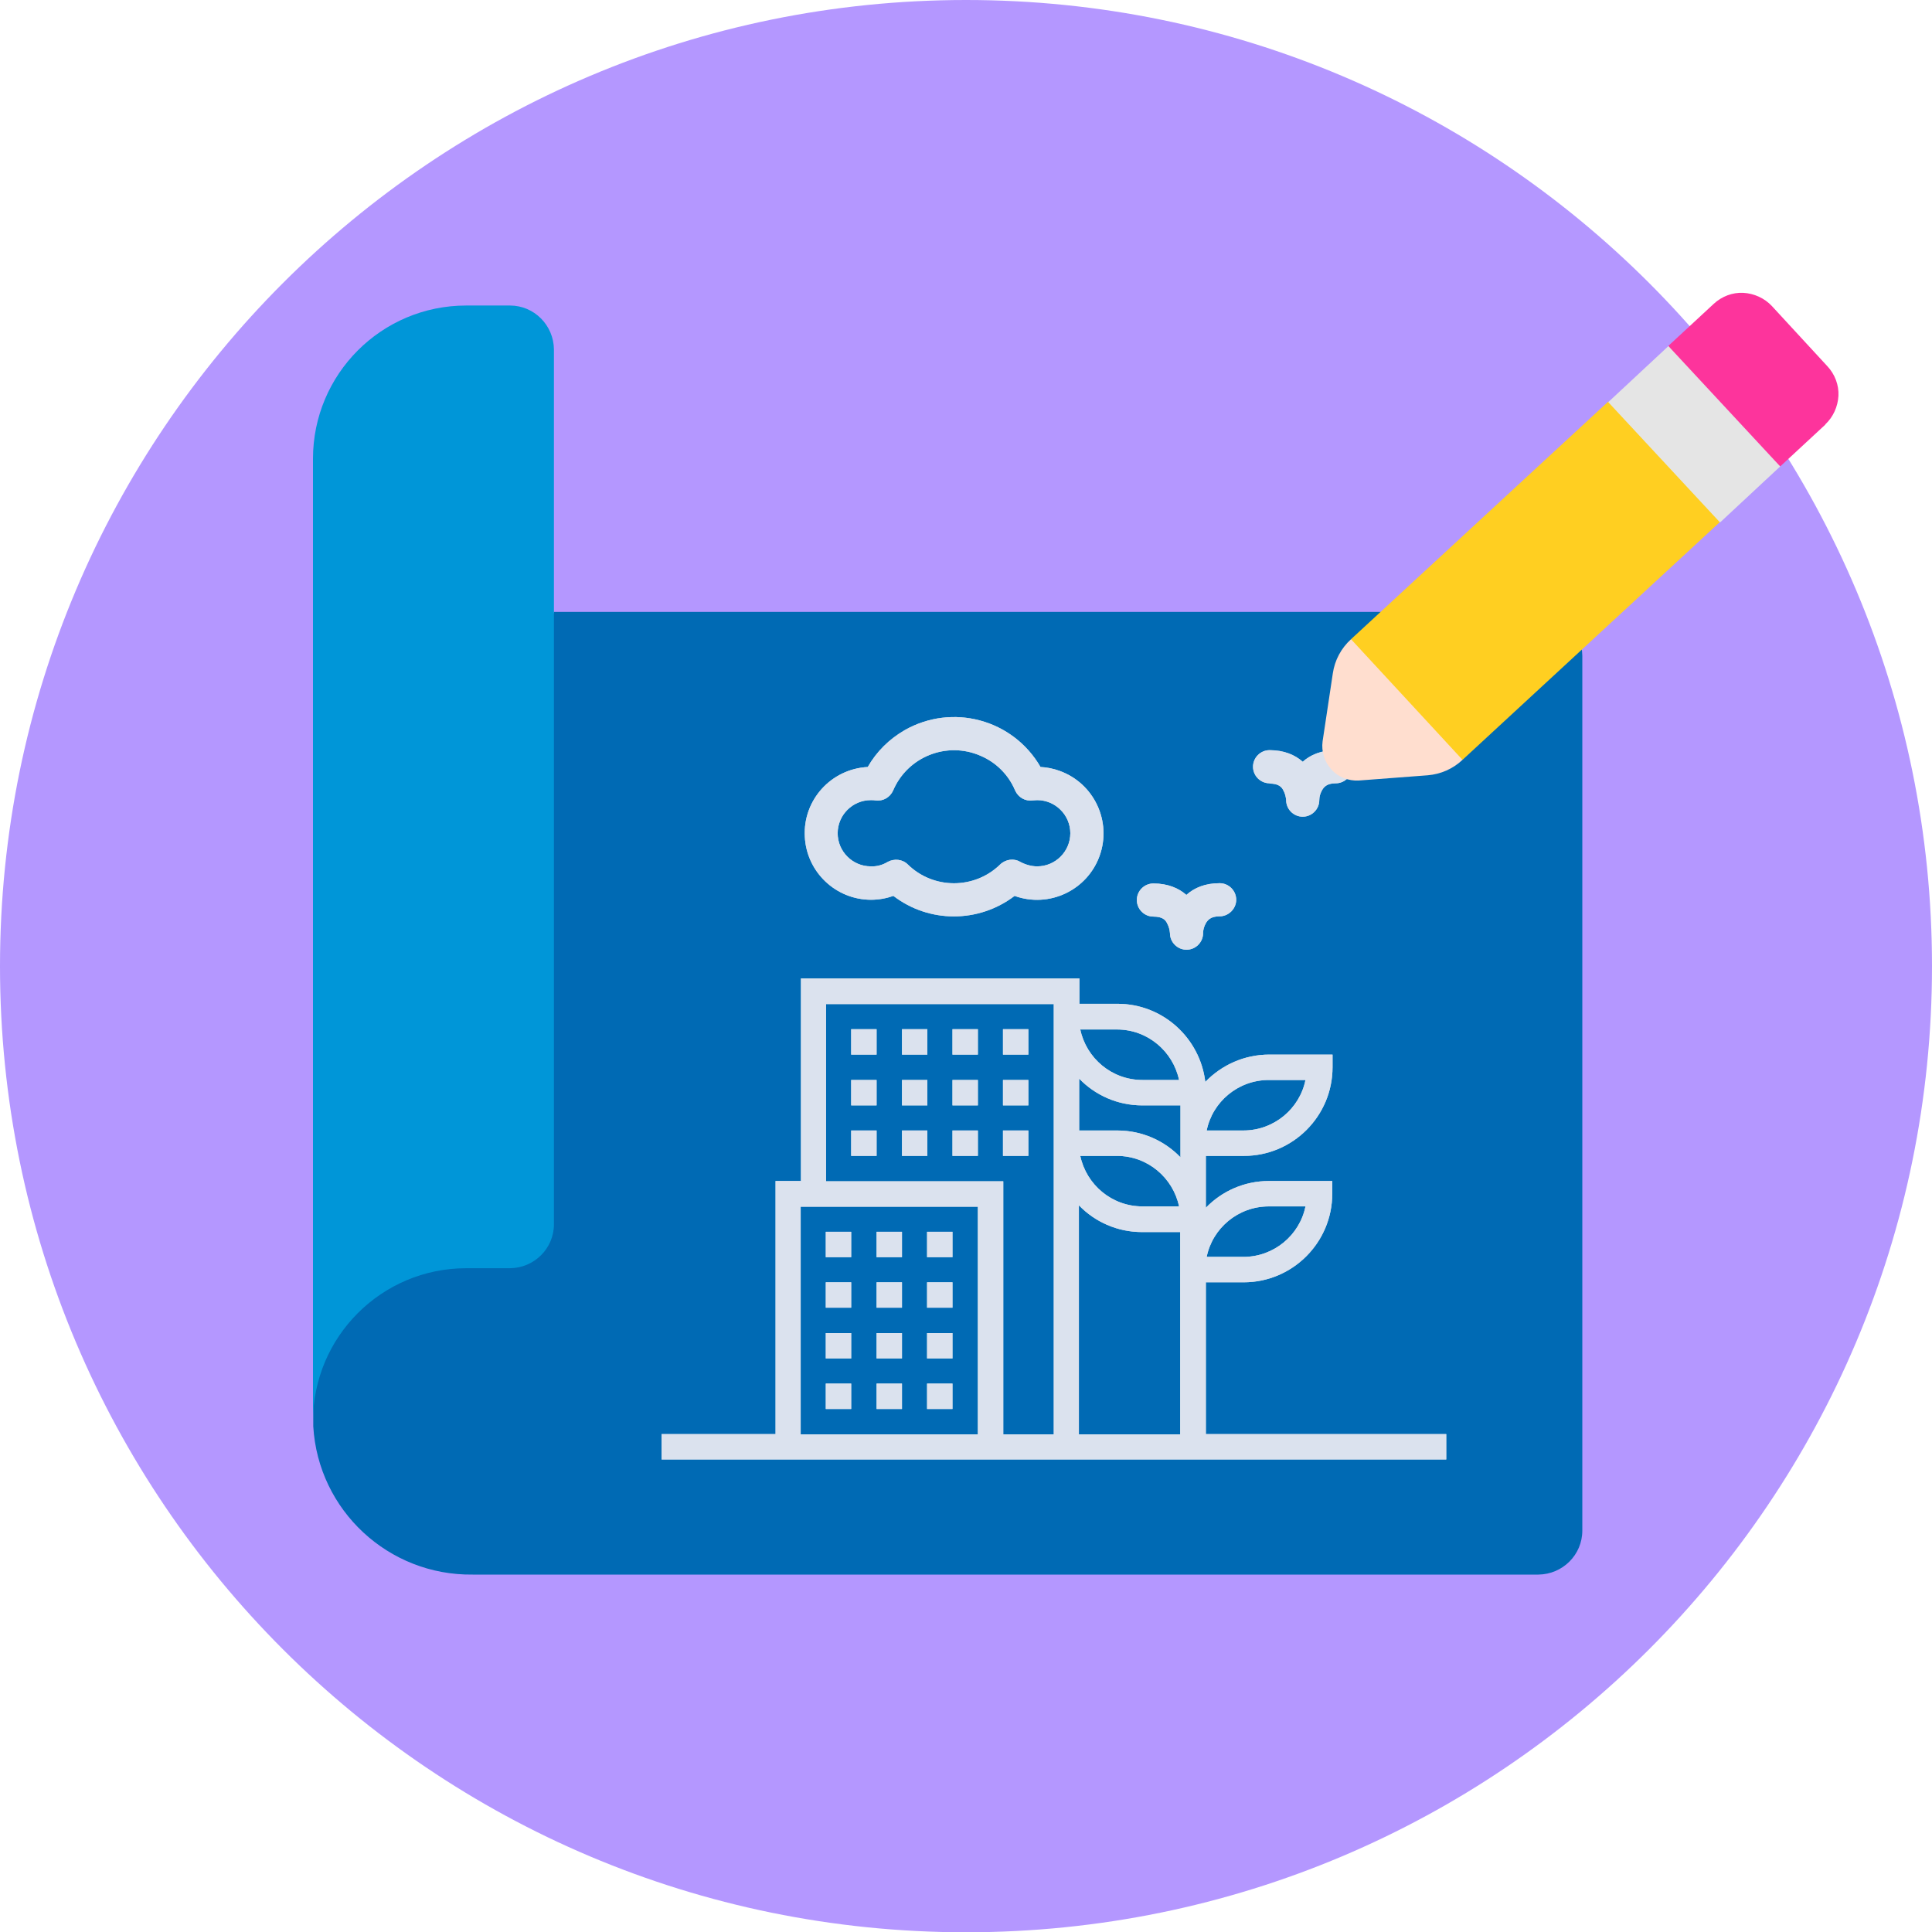 <?xml version="1.0" encoding="UTF-8"?><svg xmlns="http://www.w3.org/2000/svg" viewBox="0 0 70 70"><defs><style>.o{fill:#b497ff;}.p{opacity:.7;}.q{fill:#0096d8;}.q,.r,.s,.t,.u,.v,.w{fill-rule:evenodd;}.x{fill:#e1e6f0;}.r{fill:#e5e5e5;}.s{fill:#ffdecf;}.t{fill:#ff5364;}.u{fill:#006ab4;}.v{fill:#fd349c;}.w{fill:#ffcf21;}</style></defs><g id="a"><path class="o" d="M70,35.01c0,19.33-15.67,35-35,35S0,54.34,0,35.01,15.67,0,35,0s35,15.67,35,35h0Zm0,0"/></g><g id="b"><path id="c" class="u" d="M20.07,22.17H55.74c.87,0,1.58,.71,1.59,1.59v31.7c0,.87-.71,1.58-1.59,1.59H17.13c-3.05,.04-5.6-2.32-5.78-5.37v-4.14l8.72-25.36Z"/><path id="d" class="q" d="M20.07,12.66v31.7c0,.87-.71,1.58-1.59,1.59h-1.59c-3.06,0-5.55,2.48-5.55,5.55V16.62c0-3.06,2.48-5.55,5.55-5.55h1.59c.87,0,1.58,.71,1.59,1.59Z"/><g><path id="e" class="t" d="M55.13,17.86h0"/><path id="f" class="t" d="M48.25,15.57h0"/><path id="g" class="t" d="M38.48,25.33h0"/><path id="h" class="t" d="M43.07,29.92h0"/></g><g><g><g class="p"><path class="x" d="M33.59,44.63h.92v.92h-.92v-.92Z"/><path class="x" d="M29.92,44.63h.92v.92h-.92v-.92Z"/><path class="x" d="M31.76,44.63h.92v.92h-.92v-.92Z"/><path class="x" d="M31.76,46.46h.92v.92h-.92v-.92Z"/><path class="x" d="M29.92,46.46h.92v.92h-.92v-.92Z"/><path class="x" d="M33.59,46.46h.92v.92h-.92v-.92Z"/><path class="x" d="M31.76,48.3h.92v.92h-.92v-.92Z"/><path class="x" d="M33.59,48.3h.92v.92h-.92v-.92Z"/><path class="x" d="M29.92,48.3h.92v.92h-.92v-.92Z"/><path class="x" d="M29.92,50.13h.92v.92h-.92v-.92Z"/><path class="x" d="M33.59,50.13h.92v.92h-.92v-.92Z"/><path class="x" d="M31.76,50.13h.92v.92h-.92v-.92Z"/><path class="x" d="M30.84,40.96h.92v.92h-.92v-.92Z"/><path class="x" d="M34.51,40.96h.92v.92h-.92v-.92Z"/><path class="x" d="M32.68,40.96h.92v.92h-.92v-.92Z"/><path class="x" d="M36.34,40.96h.92v.92h-.92v-.92Z"/><path class="x" d="M34.51,39.13h.92v.92h-.92v-.92Z"/><path class="x" d="M36.34,39.13h.92v.92h-.92v-.92Z"/><path class="x" d="M32.68,39.13h.92v.92h-.92v-.92Z"/><path class="x" d="M30.84,39.13h.92v.92h-.92v-.92Z"/><path class="x" d="M30.84,37.29h.92v.92h-.92v-.92Z"/><path class="x" d="M34.51,37.29h.92v.92h-.92v-.92Z"/><path class="x" d="M32.68,37.29h.92v.92h-.92v-.92Z"/><path class="x" d="M36.34,37.29h.92v.92h-.92v-.92Z"/><path class="x" d="M43.68,46.46h1.38c1.77,0,3.21-1.44,3.21-3.21v-.46h-2.29c-.9,0-1.71,.37-2.29,.97v-1.88h1.38c1.77,0,3.21-1.44,3.21-3.21v-.46h-2.29c-.91,0-1.73,.38-2.32,.99-.19-1.59-1.54-2.83-3.18-2.83h-1.38v-.92h-10.09v7.34h-.92v9.17h-4.13v.92h28.43v-.92h-8.71v-5.5Zm2.29-2.75h1.33c-.21,1.04-1.14,1.83-2.25,1.83h-1.33c.21-1.04,1.14-1.83,2.25-1.83Zm0-4.58h1.33c-.21,1.04-1.14,1.83-2.25,1.83h-1.33c.21-1.04,1.14-1.83,2.25-1.83Zm-3.21,12.84h-3.67v-8.3c.58,.6,1.39,.97,2.29,.97h1.38v7.34Zm-3.62-10.09h1.33c1.11,0,2.03,.79,2.25,1.83h-1.33c-1.11,0-2.03-.79-2.25-1.83Zm1.33-4.58c1.11,0,2.03,.79,2.25,1.83h-1.33c-1.11,0-2.03-.79-2.25-1.83h1.33Zm.92,2.75h1.38v1.88c-.58-.6-1.39-.97-2.29-.97h-1.38v-1.88c.58,.6,1.39,.97,2.29,.97Zm-11.46-3.67h8.25v15.59h-1.83v-9.17h-6.42v-6.42Zm-.92,7.34h6.42v8.25h-6.42v-8.25Z"/></g><g class="p"><path class="x" d="M31.56,32.6c.28,0,.55-.05,.81-.14,1.29,.99,3.09,.99,4.39,0,1.25,.45,2.63-.2,3.08-1.45,.45-1.25-.2-2.63-1.45-3.08-.22-.08-.46-.13-.69-.14-1-1.73-3.2-2.32-4.93-1.33-.55,.32-1.01,.77-1.33,1.33-1.33,.07-2.35,1.2-2.28,2.52,.06,1.28,1.12,2.29,2.4,2.29Zm0-3.61c.05,0,.11,0,.16,.01,.27,.04,.53-.11,.64-.36,.52-1.22,1.94-1.79,3.16-1.26,.57,.24,1.02,.69,1.26,1.26,.11,.25,.37,.4,.64,.36,.05,0,.11-.01,.16-.01,.66,0,1.2,.54,1.2,1.2s-.54,1.2-1.2,1.2c-.21,0-.42-.06-.61-.16-.23-.14-.53-.1-.73,.09-.93,.91-2.42,.91-3.35,0-.19-.19-.49-.22-.73-.09-.18,.11-.39,.17-.61,.16-.66,0-1.2-.54-1.2-1.2s.54-1.2,1.2-1.2Z"/><path class="x" d="M46,28.39c.32,0,.44,.12,.5,.25,.06,.11,.09,.23,.1,.35,0,.33,.27,.6,.6,.6,.33,0,.6-.27,.6-.6,0-.13,.04-.25,.1-.36,.07-.12,.18-.25,.5-.25s.6-.27,.6-.6-.27-.6-.6-.6c-.53,0-.92,.17-1.2,.42-.28-.25-.68-.42-1.2-.42-.33,0-.6,.27-.6,.6s.27,.6,.6,.6Z"/><path class="x" d="M42.99,32.43c-.28-.25-.68-.42-1.2-.42-.33,0-.6,.27-.6,.6s.27,.6,.6,.6,.44,.12,.5,.25c.06,.11,.09,.23,.1,.35,0,.33,.27,.6,.6,.6s.6-.27,.6-.6c0-.13,.04-.25,.1-.36,.07-.12,.18-.25,.5-.25s.6-.27,.6-.6-.27-.6-.6-.6c-.53,0-.92,.17-1.2,.42Z"/></g></g><g><g class="p"><path class="x" d="M33.59,44.63h.92v.92h-.92v-.92Z"/><path class="x" d="M29.92,44.63h.92v.92h-.92v-.92Z"/><path class="x" d="M31.76,44.63h.92v.92h-.92v-.92Z"/><path class="x" d="M31.76,46.46h.92v.92h-.92v-.92Z"/><path class="x" d="M29.92,46.46h.92v.92h-.92v-.92Z"/><path class="x" d="M33.59,46.46h.92v.92h-.92v-.92Z"/><path class="x" d="M31.76,48.3h.92v.92h-.92v-.92Z"/><path class="x" d="M33.59,48.3h.92v.92h-.92v-.92Z"/><path class="x" d="M29.92,48.3h.92v.92h-.92v-.92Z"/><path class="x" d="M29.92,50.13h.92v.92h-.92v-.92Z"/><path class="x" d="M33.59,50.13h.92v.92h-.92v-.92Z"/><path class="x" d="M31.76,50.13h.92v.92h-.92v-.92Z"/><path class="x" d="M30.84,40.96h.92v.92h-.92v-.92Z"/><path class="x" d="M34.51,40.96h.92v.92h-.92v-.92Z"/><path class="x" d="M32.68,40.96h.92v.92h-.92v-.92Z"/><path class="x" d="M36.34,40.96h.92v.92h-.92v-.92Z"/><path class="x" d="M34.51,39.13h.92v.92h-.92v-.92Z"/><path class="x" d="M36.34,39.13h.92v.92h-.92v-.92Z"/><path class="x" d="M32.68,39.13h.92v.92h-.92v-.92Z"/><path class="x" d="M30.84,39.13h.92v.92h-.92v-.92Z"/><path class="x" d="M30.84,37.29h.92v.92h-.92v-.92Z"/><path class="x" d="M34.51,37.29h.92v.92h-.92v-.92Z"/><path class="x" d="M32.68,37.29h.92v.92h-.92v-.92Z"/><path class="x" d="M36.34,37.29h.92v.92h-.92v-.92Z"/><path class="x" d="M43.68,46.46h1.38c1.77,0,3.21-1.44,3.21-3.21v-.46h-2.29c-.9,0-1.71,.37-2.29,.97v-1.88h1.38c1.77,0,3.21-1.44,3.21-3.21v-.46h-2.29c-.91,0-1.73,.38-2.32,.99-.19-1.59-1.54-2.83-3.18-2.83h-1.38v-.92h-10.09v7.34h-.92v9.17h-4.13v.92h28.43v-.92h-8.71v-5.5Zm2.29-2.75h1.33c-.21,1.04-1.14,1.83-2.25,1.83h-1.33c.21-1.04,1.14-1.83,2.25-1.83Zm0-4.58h1.33c-.21,1.04-1.14,1.83-2.25,1.83h-1.33c.21-1.04,1.14-1.83,2.25-1.83Zm-3.21,12.84h-3.67v-8.3c.58,.6,1.39,.97,2.29,.97h1.38v7.34Zm-3.62-10.09h1.33c1.11,0,2.03,.79,2.25,1.83h-1.33c-1.11,0-2.03-.79-2.25-1.83Zm1.33-4.58c1.11,0,2.03,.79,2.25,1.83h-1.33c-1.11,0-2.03-.79-2.25-1.83h1.33Zm.92,2.75h1.38v1.88c-.58-.6-1.39-.97-2.29-.97h-1.38v-1.88c.58,.6,1.39,.97,2.29,.97Zm-11.46-3.67h8.25v15.59h-1.83v-9.17h-6.42v-6.42Zm-.92,7.34h6.42v8.25h-6.42v-8.25Z"/></g><g class="p"><path class="x" d="M31.56,32.6c.28,0,.55-.05,.81-.14,1.29,.99,3.09,.99,4.39,0,1.25,.45,2.63-.2,3.08-1.45,.45-1.25-.2-2.63-1.45-3.08-.22-.08-.46-.13-.69-.14-1-1.73-3.2-2.32-4.93-1.33-.55,.32-1.01,.77-1.33,1.33-1.33,.07-2.35,1.2-2.28,2.52,.06,1.28,1.12,2.29,2.4,2.29Zm0-3.61c.05,0,.11,0,.16,.01,.27,.04,.53-.11,.64-.36,.52-1.22,1.94-1.79,3.16-1.26,.57,.24,1.02,.69,1.26,1.26,.11,.25,.37,.4,.64,.36,.05,0,.11-.01,.16-.01,.66,0,1.2,.54,1.2,1.2s-.54,1.2-1.2,1.2c-.21,0-.42-.06-.61-.16-.23-.14-.53-.1-.73,.09-.93,.91-2.42,.91-3.35,0-.19-.19-.49-.22-.73-.09-.18,.11-.39,.17-.61,.16-.66,0-1.2-.54-1.2-1.2s.54-1.2,1.2-1.2Z"/><path class="x" d="M46,28.39c.32,0,.44,.12,.5,.25,.06,.11,.09,.23,.1,.35,0,.33,.27,.6,.6,.6,.33,0,.6-.27,.6-.6,0-.13,.04-.25,.1-.36,.07-.12,.18-.25,.5-.25s.6-.27,.6-.6-.27-.6-.6-.6c-.53,0-.92,.17-1.2,.42-.28-.25-.68-.42-1.2-.42-.33,0-.6,.27-.6,.6s.27,.6,.6,.6Z"/><path class="x" d="M42.99,32.43c-.28-.25-.68-.42-1.2-.42-.33,0-.6,.27-.6,.6s.27,.6,.6,.6,.44,.12,.5,.25c.06,.11,.09,.23,.1,.35,0,.33,.27,.6,.6,.6s.6-.27,.6-.6c0-.13,.04-.25,.1-.36,.07-.12,.18-.25,.5-.25s.6-.27,.6-.6-.27-.6-.6-.6c-.53,0-.92,.17-1.2,.42Z"/></g></g><g><g class="p"><path class="x" d="M33.59,44.63h.92v.92h-.92v-.92Z"/><path class="x" d="M29.92,44.63h.92v.92h-.92v-.92Z"/><path class="x" d="M31.76,44.63h.92v.92h-.92v-.92Z"/><path class="x" d="M31.76,46.46h.92v.92h-.92v-.92Z"/><path class="x" d="M29.92,46.46h.92v.92h-.92v-.92Z"/><path class="x" d="M33.59,46.46h.92v.92h-.92v-.92Z"/><path class="x" d="M31.76,48.3h.92v.92h-.92v-.92Z"/><path class="x" d="M33.59,48.3h.92v.92h-.92v-.92Z"/><path class="x" d="M29.92,48.3h.92v.92h-.92v-.92Z"/><path class="x" d="M29.92,50.13h.92v.92h-.92v-.92Z"/><path class="x" d="M33.59,50.13h.92v.92h-.92v-.92Z"/><path class="x" d="M31.76,50.13h.92v.92h-.92v-.92Z"/><path class="x" d="M30.84,40.96h.92v.92h-.92v-.92Z"/><path class="x" d="M34.51,40.96h.92v.92h-.92v-.92Z"/><path class="x" d="M32.68,40.96h.92v.92h-.92v-.92Z"/><path class="x" d="M36.34,40.96h.92v.92h-.92v-.92Z"/><path class="x" d="M34.51,39.13h.92v.92h-.92v-.92Z"/><path class="x" d="M36.34,39.13h.92v.92h-.92v-.92Z"/><path class="x" d="M32.68,39.13h.92v.92h-.92v-.92Z"/><path class="x" d="M30.84,39.13h.92v.92h-.92v-.92Z"/><path class="x" d="M30.84,37.29h.92v.92h-.92v-.92Z"/><path class="x" d="M34.51,37.29h.92v.92h-.92v-.92Z"/><path class="x" d="M32.68,37.29h.92v.92h-.92v-.92Z"/><path class="x" d="M36.34,37.29h.92v.92h-.92v-.92Z"/><path class="x" d="M43.68,46.46h1.38c1.77,0,3.21-1.44,3.21-3.21v-.46h-2.29c-.9,0-1.71,.37-2.29,.97v-1.88h1.38c1.77,0,3.21-1.44,3.21-3.21v-.46h-2.29c-.91,0-1.73,.38-2.32,.99-.19-1.59-1.54-2.83-3.18-2.83h-1.38v-.92h-10.09v7.34h-.92v9.17h-4.13v.92h28.43v-.92h-8.71v-5.5Zm2.29-2.75h1.33c-.21,1.04-1.14,1.83-2.25,1.83h-1.33c.21-1.04,1.14-1.83,2.25-1.83Zm0-4.58h1.33c-.21,1.04-1.14,1.83-2.25,1.83h-1.33c.21-1.04,1.14-1.83,2.25-1.83Zm-3.21,12.84h-3.67v-8.3c.58,.6,1.39,.97,2.29,.97h1.38v7.34Zm-3.62-10.09h1.33c1.11,0,2.03,.79,2.25,1.83h-1.33c-1.11,0-2.03-.79-2.25-1.83Zm1.33-4.58c1.11,0,2.03,.79,2.25,1.83h-1.33c-1.11,0-2.03-.79-2.25-1.83h1.33Zm.92,2.75h1.38v1.88c-.58-.6-1.39-.97-2.29-.97h-1.38v-1.88c.58,.6,1.39,.97,2.29,.97Zm-11.46-3.67h8.25v15.59h-1.83v-9.17h-6.42v-6.42Zm-.92,7.34h6.42v8.25h-6.42v-8.25Z"/></g><g class="p"><path class="x" d="M31.56,32.6c.28,0,.55-.05,.81-.14,1.29,.99,3.09,.99,4.39,0,1.25,.45,2.63-.2,3.08-1.45,.45-1.25-.2-2.63-1.45-3.08-.22-.08-.46-.13-.69-.14-1-1.73-3.2-2.32-4.93-1.33-.55,.32-1.01,.77-1.33,1.33-1.33,.07-2.35,1.2-2.28,2.52,.06,1.28,1.12,2.29,2.4,2.29Zm0-3.61c.05,0,.11,0,.16,.01,.27,.04,.53-.11,.64-.36,.52-1.22,1.94-1.79,3.16-1.26,.57,.24,1.02,.69,1.26,1.26,.11,.25,.37,.4,.64,.36,.05,0,.11-.01,.16-.01,.66,0,1.2,.54,1.2,1.2s-.54,1.2-1.2,1.2c-.21,0-.42-.06-.61-.16-.23-.14-.53-.1-.73,.09-.93,.91-2.42,.91-3.35,0-.19-.19-.49-.22-.73-.09-.18,.11-.39,.17-.61,.16-.66,0-1.2-.54-1.2-1.2s.54-1.2,1.2-1.2Z"/><path class="x" d="M46,28.39c.32,0,.44,.12,.5,.25,.06,.11,.09,.23,.1,.35,0,.33,.27,.6,.6,.6,.33,0,.6-.27,.6-.6,0-.13,.04-.25,.1-.36,.07-.12,.18-.25,.5-.25s.6-.27,.6-.6-.27-.6-.6-.6c-.53,0-.92,.17-1.2,.42-.28-.25-.68-.42-1.2-.42-.33,0-.6,.27-.6,.6s.27,.6,.6,.6Z"/><path class="x" d="M42.99,32.43c-.28-.25-.68-.42-1.2-.42-.33,0-.6,.27-.6,.6s.27,.6,.6,.6,.44,.12,.5,.25c.06,.11,.09,.23,.1,.35,0,.33,.27,.6,.6,.6s.6-.27,.6-.6c0-.13,.04-.25,.1-.36,.07-.12,.18-.25,.5-.25s.6-.27,.6-.6-.27-.6-.6-.6c-.53,0-.92,.17-1.2,.42Z"/></g></g></g><path id="i" class="v" d="M66.14,15.38l-1.64,1.52-2.27-1.69-1.78-2.68h0l1.64-1.52c.29-.27,.68-.42,1.07-.4s.77,.19,1.04,.48l2.01,2.18c.27,.29,.42,.68,.4,1.07s-.19,.77-.48,1.04h0Z"/><path id="j" class="w" d="M62.31,18.92l-9.32,8.61-2.87-1.4-1.17-2.97,9.32-8.61,3.2,1.09,.84,3.28Z"/><path id="k" class="r" d="M58.27,14.57l2.18-2.03,4.05,4.36-2.18,2.03-4.05-4.36Z"/><path id="l" class="s" d="M52.99,27.53h0c-.35,.33-.79,.52-1.26,.56l-2.5,.19c-.37,.02-.74-.12-.99-.4-.25-.27-.37-.65-.32-1.02l.37-2.46c.07-.48,.3-.91,.66-1.24l4.04,4.37Z"/></g><g id="m"/><g id="n"/></svg>